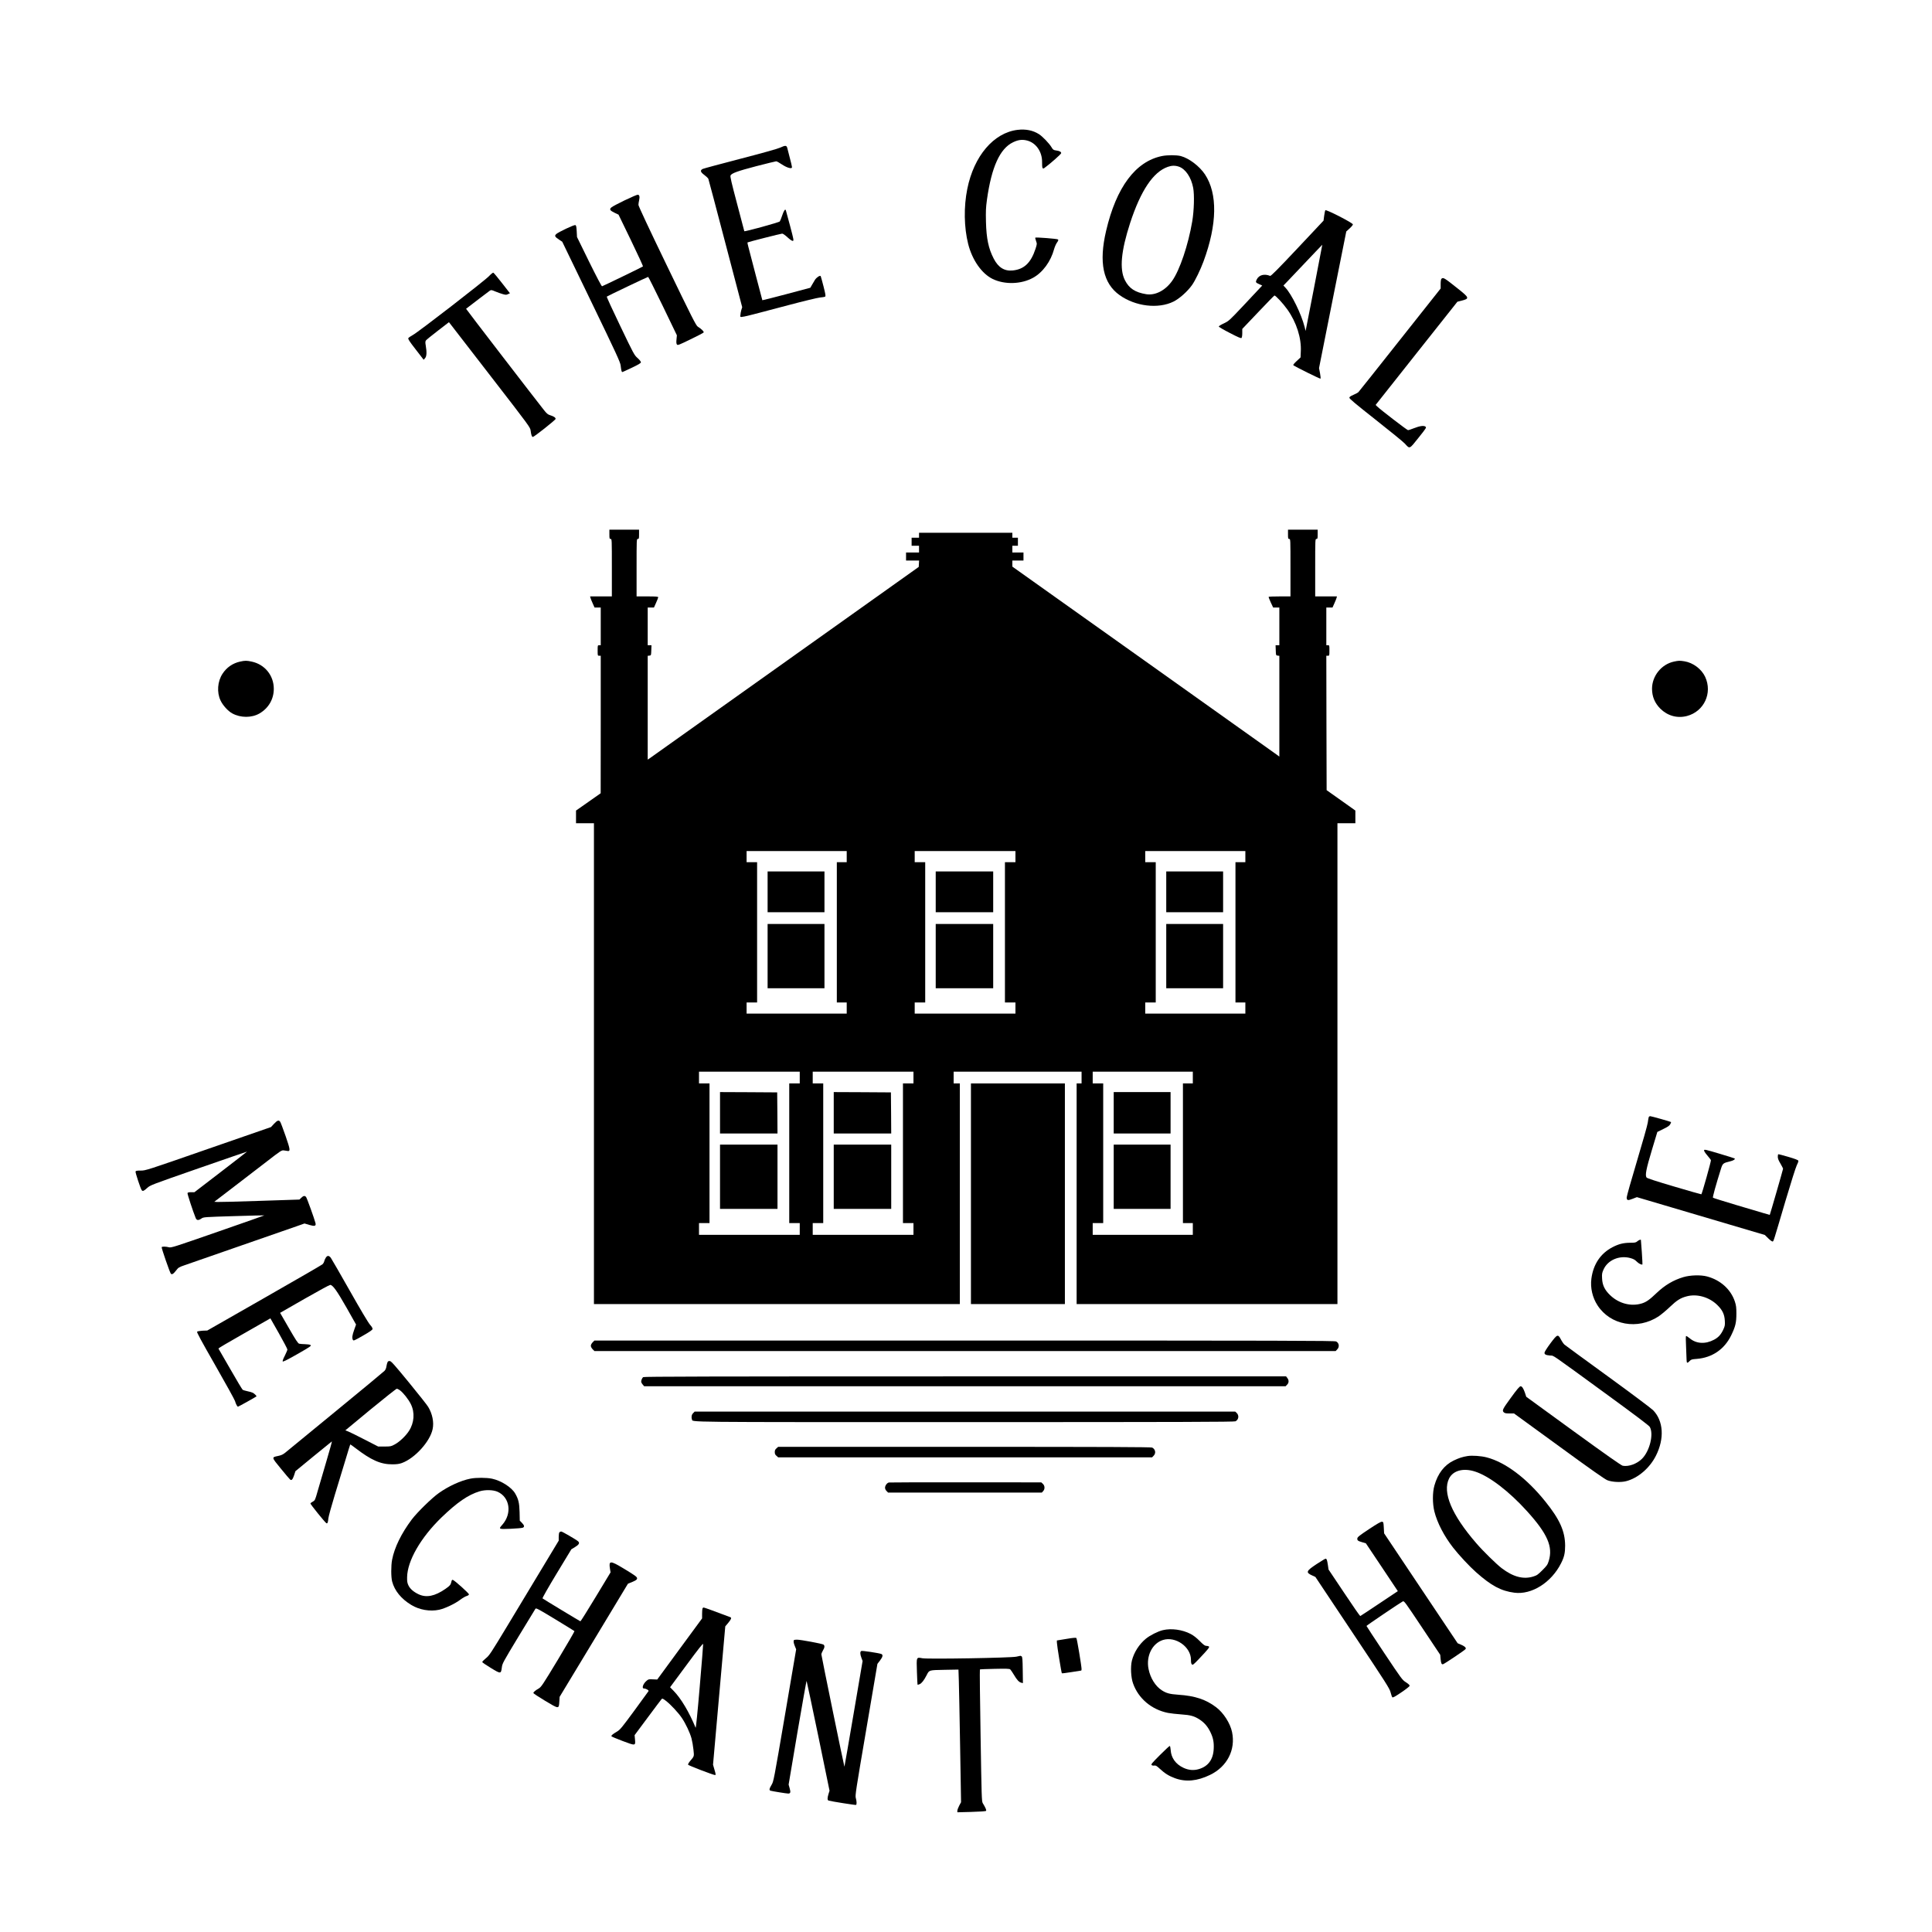 <?xml version="1.0" standalone="no"?>
<!DOCTYPE svg PUBLIC "-//W3C//DTD SVG 20010904//EN"
 "http://www.w3.org/TR/2001/REC-SVG-20010904/DTD/svg10.dtd">
<svg version="1.0" xmlns="http://www.w3.org/2000/svg"
 width="3126pt" height="3126pt" viewBox="0 0 3126 3126"
 preserveAspectRatio="xMidYMid meet">
<g transform="translate(0,3126) scale(0.1,-0.1)"
fill="#000000" stroke="none">
<path d="M16465 29159 c-386 -46 -707 -422 -814 -955 -59 -292 -53 -624 14
-891 66 -261 220 -481 397 -567 194 -94 463 -86 654 20 156 86 286 264 340
465 10 35 30 82 46 104 22 31 26 42 16 51 -13 11 -357 38 -367 29 -3 -3 3 -27
12 -53 17 -47 17 -49 -8 -127 -75 -228 -184 -332 -368 -351 -135 -14 -234 47
-309 192 -84 163 -118 322 -125 594 -4 176 -2 227 16 360 74 527 209 826 422
928 79 38 140 47 212 32 153 -31 261 -180 258 -355 -1 -94 7 -115 36 -94 88
63 273 226 273 241 0 22 -27 37 -84 44 -41 6 -48 11 -72 51 -35 60 -145 175
-203 212 -97 62 -214 86 -346 70z"/>
<path d="M12620 28870 c-40 -18 -292 -89 -644 -180 -319 -83 -591 -156 -605
-163 -46 -22 -39 -51 24 -97 31 -23 60 -51 66 -63 5 -12 130 -485 278 -1050
l270 -1028 -15 -47 c-7 -26 -14 -62 -14 -79 0 -50 -84 -67 785 162 237 63 462
117 501 121 40 3 78 10 85 15 11 7 6 37 -26 164 -22 86 -43 161 -46 167 -11
17 -67 -20 -93 -60 -13 -20 -35 -58 -49 -83 l-26 -45 -386 -103 c-213 -56
-388 -101 -390 -99 -1 2 -48 181 -105 398 -56 217 -110 426 -121 464 -10 38
-17 71 -15 73 7 7 541 143 562 143 12 0 50 -26 87 -61 42 -38 74 -59 85 -57
18 3 14 21 -44 242 -35 131 -66 246 -69 254 -10 27 -33 -6 -60 -87 -14 -43
-31 -85 -38 -94 -12 -16 -570 -169 -574 -158 -1 3 -54 203 -117 444 -91 343
-114 442 -106 458 20 37 115 71 416 150 168 43 313 79 323 79 10 0 52 -23 93
-51 74 -49 148 -73 161 -52 5 9 -9 69 -74 316 -12 47 -30 48 -119 7z"/>
<path d="M18800 28735 c-427 -87 -738 -504 -903 -1210 -120 -512 -49 -850 218
-1040 256 -183 625 -227 872 -105 95 47 226 163 299 266 51 71 137 248 187
384 222 600 230 1097 23 1409 -89 133 -258 261 -391 296 -71 18 -215 18 -305
0z m273 -171 c109 -37 201 -173 233 -344 21 -112 14 -365 -15 -540 -65 -384
-203 -793 -326 -965 -111 -156 -273 -239 -420 -215 -178 29 -277 94 -344 227
-90 178 -62 473 85 926 171 522 372 824 608 907 64 23 119 24 179 4z"/>
<path d="M10110 28020 c-102 -49 -198 -100 -215 -114 -40 -32 -28 -52 52 -90
l61 -29 201 -415 c111 -229 198 -419 194 -423 -9 -9 -643 -316 -662 -321 -7
-2 -89 154 -209 397 l-196 400 -5 95 c-5 80 -9 95 -24 98 -23 5 -274 -114
-307 -145 -31 -29 -23 -45 47 -91 l50 -33 469 -970 c411 -850 470 -979 476
-1032 9 -79 16 -107 27 -107 4 0 74 32 154 70 113 54 147 75 147 89 0 11 -24
41 -54 68 -53 46 -62 63 -280 518 -124 258 -223 472 -218 476 11 10 659 319
669 319 5 0 111 -213 237 -472 l228 -473 -6 -65 c-5 -46 -3 -70 6 -83 13 -17
28 -11 219 82 114 54 210 105 214 112 9 13 -36 58 -95 94 -28 18 -89 137 -496
980 -298 617 -464 971 -464 990 0 17 5 50 11 75 13 59 5 90 -24 89 -12 0 -105
-40 -207 -89z"/>
<path d="M21444 27858 c-5 -7 -13 -48 -19 -91 l-10 -77 -424 -451 c-318 -338
-428 -448 -440 -443 -93 38 -179 16 -216 -56 -23 -44 -19 -53 37 -77 l51 -23
-49 -52 c-27 -29 -148 -158 -269 -287 -214 -227 -222 -234 -302 -273 -46 -21
-83 -44 -83 -51 0 -7 80 -54 178 -104 137 -71 181 -90 190 -81 7 7 12 41 12
79 l0 67 255 268 c140 148 259 270 265 272 16 6 140 -127 210 -226 147 -207
229 -462 217 -681 l-4 -94 -63 -59 c-37 -34 -60 -62 -54 -67 23 -21 434 -224
440 -218 4 4 0 44 -8 89 l-16 82 220 1105 221 1106 53 48 c30 27 54 56 54 66
0 24 -435 247 -446 229z m-183 -1256 l-136 -697 -16 65 c-54 210 -209 528
-312 637 l-31 33 60 62 c470 495 567 598 569 598 1 0 -60 -314 -134 -698z"/>
<path d="M7912 26792 c-71 -75 -1147 -908 -1233 -953 -34 -19 -67 -41 -72 -50
-8 -13 17 -52 119 -183 l129 -167 23 26 c26 30 29 96 11 202 -9 51 -8 67 2 84
8 11 95 82 194 158 l179 138 32 -41 c17 -23 313 -405 657 -850 622 -804 626
-810 633 -865 8 -67 20 -101 35 -101 21 0 368 275 369 292 0 22 -31 42 -89 60
-35 10 -54 26 -96 78 -143 180 -1267 1641 -1264 1644 91 71 364 279 382 291
24 16 29 15 89 -10 35 -15 89 -34 120 -43 50 -14 60 -15 88 -1 l31 14 -128
164 c-70 91 -134 166 -141 169 -8 2 -39 -23 -70 -56z"/>
<path d="M23322 26748 c-7 -7 -12 -41 -12 -84 l0 -72 -656 -828 c-360 -456
-664 -837 -674 -848 -10 -10 -47 -31 -82 -45 -44 -19 -64 -32 -65 -46 -2 -15
97 -98 423 -355 234 -184 447 -358 473 -386 84 -91 71 -97 222 92 127 159 132
167 113 181 -27 21 -93 11 -187 -26 -43 -17 -85 -31 -95 -31 -15 0 -444 329
-501 385 l-23 23 661 835 662 835 67 17 c131 33 127 47 -52 189 -232 185 -245
193 -274 164z"/>
<path d="M9860 22615 c0 -68 2 -75 20 -75 20 0 20 -7 20 -465 l0 -465 -176 0
-176 0 6 -23 c3 -12 19 -53 36 -90 l30 -67 50 0 50 0 0 -305 0 -305 -25 0
c-25 0 -25 -1 -25 -85 0 -84 0 -85 25 -85 l25 0 0 -1112 -1 -1113 -199 -140
-200 -140 0 -102 0 -103 145 0 145 0 0 -3890 0 -3890 2960 0 2960 0 0 1785 0
1785 -50 0 -50 0 0 95 0 95 1035 0 1035 0 0 -95 0 -95 -40 0 -40 0 0 -1785 0
-1785 2110 0 2110 0 0 3890 0 3890 145 0 145 0 0 103 0 102 -232 165 -233 165
-3 1088 -2 1087 25 0 c25 0 25 1 25 85 0 84 0 85 -25 85 l-25 0 0 305 0 305
50 0 50 0 30 67 c17 37 33 78 36 90 l6 23 -176 0 -176 0 0 465 c0 458 0 465
20 465 18 0 20 7 20 75 l0 75 -240 0 -240 0 0 -75 c0 -68 2 -75 20 -75 20 0
20 -7 20 -465 l0 -465 -174 0 c-96 0 -177 -3 -179 -7 -2 -5 13 -45 34 -90 l39
-83 50 0 50 0 0 -305 0 -305 -30 0 -31 0 3 -82 c3 -82 3 -83 31 -86 l27 -3 0
-816 0 -815 -32 24 c-18 13 -990 705 -2160 1537 l-2128 1513 0 49 0 49 90 0
90 0 0 65 0 65 -90 0 -90 0 0 55 0 55 45 0 45 0 0 65 0 65 -45 0 -45 0 0 40 0
40 -755 0 -755 0 0 -40 0 -40 -60 0 -60 0 0 -65 0 -65 60 0 60 0 0 -55 0 -55
-105 0 -105 0 0 -65 0 -65 106 0 105 0 -3 -52 -3 -51 -2135 -1519 c-1174 -835
-2161 -1536 -2192 -1559 l-58 -40 0 840 0 840 28 3 c27 3 27 4 30 86 l3 82
-31 0 -30 0 0 305 0 305 50 0 51 0 34 76 c19 42 35 83 35 90 0 11 -33 14 -175
14 l-175 0 0 465 c0 458 0 465 20 465 18 0 20 7 20 75 l0 75 -240 0 -240 0 0
-75z m3840 -5215 l0 -90 -80 0 -80 0 0 -1135 0 -1135 80 0 80 0 0 -90 0 -90
-810 0 -810 0 0 90 0 90 85 0 85 0 0 1135 0 1135 -85 0 -85 0 0 90 0 90 810 0
810 0 0 -90z m2730 0 l0 -90 -85 0 -85 0 0 -1135 0 -1135 85 0 85 0 0 -90 0
-90 -815 0 -815 0 0 90 0 90 85 0 85 0 0 1135 0 1135 -85 0 -85 0 0 90 0 90
815 0 815 0 0 -90z m3720 0 l0 -90 -80 0 -80 0 0 -1135 0 -1135 80 0 80 0 0
-90 0 -90 -810 0 -810 0 0 90 0 90 85 0 85 0 0 1135 0 1135 -85 0 -85 0 0 90
0 90 810 0 810 0 0 -90z m-7210 -3575 l0 -95 -85 0 -85 0 0 -1130 0 -1130 85
0 85 0 0 -95 0 -95 -815 0 -815 0 0 95 0 95 85 0 85 0 0 1130 0 1130 -85 0
-85 0 0 95 0 95 815 0 815 0 0 -95z m1840 0 l0 -95 -85 0 -85 0 0 -1130 0
-1130 85 0 85 0 0 -95 0 -95 -815 0 -815 0 0 95 0 95 85 0 85 0 0 1130 0 1130
-85 0 -85 0 0 95 0 95 815 0 815 0 0 -95z m4520 0 l0 -95 -80 0 -80 0 0 -1130
0 -1130 80 0 80 0 0 -95 0 -95 -810 0 -810 0 0 95 0 95 85 0 85 0 0 1130 0
1130 -85 0 -85 0 0 95 0 95 810 0 810 0 0 -95z"/>
<path d="M12420 16830 l0 -330 460 0 460 0 0 330 0 330 -460 0 -460 0 0 -330z"/>
<path d="M12420 15790 l0 -520 460 0 460 0 0 520 0 520 -460 0 -460 0 0 -520z"/>
<path d="M15140 16830 l0 -330 465 0 465 0 0 330 0 330 -465 0 -465 0 0 -330z"/>
<path d="M15140 15790 l0 -520 465 0 465 0 0 520 0 520 -465 0 -465 0 0 -520z"/>
<path d="M18870 16830 l0 -330 460 0 460 0 0 330 0 330 -460 0 -460 0 0 -330z"/>
<path d="M18870 15790 l0 -520 460 0 460 0 0 520 0 520 -460 0 -460 0 0 -520z"/>
<path d="M11650 13255 l0 -335 465 0 465 0 -2 333 -3 332 -462 3 -463 2 0
-335z"/>
<path d="M11650 12220 l0 -520 465 0 465 0 0 520 0 520 -465 0 -465 0 0 -520z"/>
<path d="M13490 13255 l0 -335 465 0 465 0 -2 333 -3 332 -462 3 -463 2 0
-335z"/>
<path d="M13490 12220 l0 -520 465 0 465 0 0 520 0 520 -465 0 -465 0 0 -520z"/>
<path d="M18020 13255 l0 -335 460 0 460 0 0 335 0 335 -460 0 -460 0 0 -335z"/>
<path d="M18020 12220 l0 -520 460 0 460 0 0 520 0 520 -460 0 -460 0 0 -520z"/>
<path d="M3884 20555 c-119 -26 -218 -95 -284 -197 -81 -124 -94 -300 -32
-431 37 -80 121 -172 190 -210 136 -74 315 -74 442 0 146 86 230 231 230 398
0 216 -146 395 -357 440 -82 18 -109 18 -189 0z"/>
<path d="M27083 20555 c-202 -44 -353 -233 -353 -440 1 -127 44 -230 134 -321
117 -116 274 -160 431 -119 277 73 416 371 295 633 -59 127 -195 229 -335 252
-75 12 -95 12 -172 -5z"/>
<path d="M15710 11945 l0 -1785 760 0 760 0 0 1785 0 1785 -760 0 -760 0 0
-1785z"/>
<path d="M26676 13182 c-3 -10 -10 -49 -15 -87 -5 -39 -84 -318 -175 -622 -91
-304 -166 -568 -166 -588 0 -49 19 -53 98 -21 l67 26 1035 -306 1035 -306 57
-56 c33 -32 62 -53 70 -49 16 6 8 -19 209 662 83 280 164 536 180 568 17 32
29 66 27 75 -2 12 -48 30 -163 64 -87 26 -162 45 -164 42 -3 -3 -6 -22 -6 -43
0 -26 13 -59 43 -108 23 -39 42 -77 42 -85 0 -10 -209 -736 -215 -745 0 -1
-43 11 -95 27 -52 15 -257 77 -455 135 -198 59 -364 111 -369 116 -8 7 45 199
130 470 27 85 34 91 151 119 49 11 83 34 70 46 -3 3 -115 38 -249 78 -221 66
-243 71 -246 54 -2 -11 18 -43 51 -81 29 -34 57 -70 60 -79 5 -14 -143 -542
-155 -552 -1 -2 -199 54 -438 125 -292 86 -439 134 -448 146 -27 35 -7 137 85
443 l89 295 96 47 c75 36 100 54 113 78 9 18 15 33 13 35 -8 7 -320 95 -337
95 -11 0 -22 -8 -25 -18z"/>
<path d="M4434 13077 l-49 -53 -1015 -352 c-1000 -348 -1016 -353 -1093 -352
-61 0 -79 -3 -84 -15 -5 -16 81 -279 100 -302 16 -22 33 -15 88 35 52 47 56
48 833 319 430 149 782 271 783 270 1 -1 -190 -150 -425 -330 l-426 -327 -54
0 c-36 0 -54 -4 -58 -14 -5 -12 89 -298 132 -403 16 -40 43 -43 93 -9 36 24
38 24 526 39 270 8 491 14 493 12 1 -1 -337 -120 -752 -264 -716 -249 -756
-262 -793 -252 -46 13 -110 14 -117 2 -7 -10 132 -411 148 -429 18 -19 41 -6
85 51 37 48 46 54 136 85 94 32 1538 534 1806 628 l136 48 77 -23 c87 -26 112
-19 101 28 -16 66 -139 408 -153 424 -22 24 -42 21 -77 -13 l-30 -29 -638 -21
c-351 -12 -661 -20 -689 -18 l-51 3 289 221 c159 122 404 310 544 418 252 195
256 197 295 192 22 -4 48 -7 59 -9 46 -6 42 24 -32 239 -40 114 -79 218 -87
231 -23 35 -47 28 -101 -30z"/>
<path d="M26493 11176 c-25 -21 -38 -24 -118 -24 -110 -1 -184 -20 -285 -72
-193 -101 -310 -275 -341 -508 -20 -147 17 -308 100 -434 209 -320 647 -399
986 -178 40 27 123 95 183 153 113 108 173 146 273 172 166 45 364 -12 495
-140 84 -82 117 -152 122 -257 4 -69 1 -84 -25 -141 -39 -83 -80 -127 -150
-164 -141 -75 -289 -66 -394 24 -29 24 -55 40 -59 36 -5 -4 -4 -82 1 -173 4
-91 8 -186 8 -212 1 -56 12 -60 49 -20 24 26 36 29 116 35 249 20 446 154 556
379 70 144 85 208 85 353 0 100 -4 132 -24 194 -65 198 -233 350 -451 408
-103 27 -272 22 -383 -11 -163 -49 -298 -129 -432 -256 -115 -110 -167 -147
-241 -170 -174 -53 -370 -2 -511 133 -89 85 -127 164 -131 273 -4 72 -1 89 24
144 68 152 255 232 431 185 51 -14 76 -27 104 -56 33 -34 83 -59 94 -47 2 2
-3 91 -10 198 -8 107 -15 196 -15 198 0 10 -34 -2 -57 -22z"/>
<path d="M5270 10908 c-11 -18 -22 -44 -25 -59 -3 -14 -16 -35 -28 -46 -12
-11 -436 -256 -942 -545 l-921 -526 -77 -3 c-42 -3 -81 -9 -88 -16 -8 -8 66
-145 296 -547 169 -295 311 -553 317 -574 14 -49 36 -92 49 -92 8 0 284 154
298 166 7 6 -32 45 -59 59 -14 7 -53 19 -87 25 -35 7 -69 18 -77 24 -8 6 -99
157 -201 336 -103 179 -189 328 -191 331 -2 4 168 105 379 224 210 120 400
228 422 241 l40 23 138 -243 c75 -133 137 -251 137 -261 0 -10 -19 -55 -42
-101 -28 -54 -39 -87 -33 -93 7 -6 91 36 239 121 206 118 227 132 211 145 -11
8 -48 13 -89 14 -39 1 -82 4 -96 8 -19 5 -55 60 -166 253 l-142 246 394 226
c217 124 404 226 416 226 42 0 107 -91 265 -368 l154 -273 -30 -85 c-32 -89
-38 -132 -21 -164 9 -17 22 -12 163 69 109 62 153 93 155 107 2 13 -13 39 -41
70 -27 30 -155 244 -327 549 -156 275 -294 515 -307 533 -31 41 -58 41 -83 0z"/>
<path d="M25085 9523 c-53 -71 -95 -138 -95 -150 0 -29 21 -39 93 -46 67 -7
-41 68 937 -645 462 -337 660 -487 674 -510 66 -115 -1 -390 -126 -515 -83
-83 -216 -131 -312 -113 -24 5 -262 172 -798 561 l-763 555 -22 67 c-23 67
-47 103 -68 103 -18 0 -57 -45 -169 -200 -123 -169 -134 -192 -106 -220 16
-16 34 -20 93 -20 l74 0 727 -529 c520 -380 743 -536 784 -552 79 -30 216 -37
302 -15 191 48 383 212 484 414 139 276 121 561 -46 734 -30 30 -355 274 -731
547 -373 271 -689 502 -703 514 -14 12 -40 49 -57 82 -50 93 -58 90 -172 -62z"/>
<path d="M9589 9541 c-17 -18 -29 -40 -29 -56 0 -16 12 -38 29 -56 l29 -29
5997 0 5996 0 24 25 c41 40 33 105 -16 130 -24 13 -780 15 -6014 15 l-5987 0
-29 -29z"/>
<path d="M6271 9221 c-6 -11 -14 -41 -18 -67 -4 -31 -15 -57 -32 -75 -14 -15
-370 -310 -791 -655 -421 -345 -787 -645 -813 -667 -37 -30 -63 -43 -115 -54
-111 -23 -111 -18 41 -204 74 -91 142 -171 151 -178 24 -20 41 -1 66 73 l20
62 292 240 c160 131 294 240 298 242 4 1 -37 -146 -91 -329 -54 -182 -117
-397 -140 -478 -40 -142 -43 -148 -77 -167 -20 -10 -37 -24 -39 -30 -4 -11
233 -304 257 -319 18 -11 27 9 33 78 4 34 50 202 102 372 52 171 130 425 172
565 42 140 78 257 80 259 1 2 38 -23 80 -56 260 -200 413 -267 603 -266 70 0
110 6 152 21 210 76 457 348 498 549 24 111 -4 247 -72 360 -17 29 -158 207
-312 395 -228 278 -286 344 -308 346 -19 2 -30 -3 -37 -17z m200 -456 c55 -41
137 -145 176 -223 68 -136 56 -302 -30 -435 -52 -81 -152 -176 -230 -218 -59
-32 -67 -34 -165 -34 l-103 0 -222 114 c-122 63 -242 122 -266 131 l-43 17
407 337 c225 185 416 336 425 336 9 0 32 -11 51 -25z"/>
<path d="M10407 8978 c-21 -17 -38 -63 -30 -85 3 -10 15 -28 26 -40 l20 -23
5189 0 5189 0 24 25 c31 30 32 73 4 109 l-20 26 -5193 0 c-4138 0 -5196 -3
-5209 -12z"/>
<path d="M11215 8395 c-25 -24 -32 -65 -19 -100 19 -48 -246 -45 4416 -45
3489 0 4358 3 4378 13 53 27 62 96 18 137 l-22 20 -4373 0 -4374 0 -24 -25z"/>
<path d="M12564 7826 c-21 -18 -28 -32 -28 -61 0 -29 7 -43 28 -61 l27 -24
3025 0 3025 0 24 25 c42 41 31 105 -22 133 -16 9 -764 12 -3037 12 l-3015 0
-27 -24z"/>
<path d="M23745 7701 c-85 -14 -137 -31 -225 -73 -151 -73 -256 -209 -311
-404 -32 -110 -32 -292 -1 -418 46 -185 157 -399 306 -590 94 -120 261 -299
368 -394 248 -220 405 -304 620 -332 280 -37 599 164 756 476 51 100 66 167
66 284 -1 234 -87 426 -320 715 -302 377 -647 636 -948 714 -90 24 -237 34
-311 22z m125 -252 c229 -75 549 -320 841 -644 328 -363 419 -572 348 -801
-19 -62 -30 -77 -103 -150 -73 -73 -88 -84 -150 -103 -159 -49 -324 -5 -509
136 -85 65 -301 276 -409 402 -401 462 -553 826 -441 1050 65 129 233 173 423
110z"/>
<path d="M7610 7335 c-156 -31 -350 -120 -510 -233 -112 -79 -350 -312 -437
-427 -169 -225 -281 -454 -319 -653 -18 -95 -18 -281 1 -351 39 -149 147 -281
309 -379 131 -80 304 -110 452 -78 95 21 254 96 344 164 36 27 81 53 100 58
19 5 36 17 38 26 3 16 -235 230 -263 236 -9 2 -17 -7 -20 -25 -12 -56 -24 -70
-100 -123 -170 -117 -305 -144 -429 -87 -82 38 -140 88 -167 144 -19 40 -23
63 -22 133 4 266 220 641 555 966 255 246 433 368 617 424 92 28 221 25 292
-7 199 -89 237 -350 78 -532 -66 -74 -64 -75 133 -67 94 4 182 12 195 17 32
12 29 37 -12 79 l-35 36 -3 139 c-4 149 -19 210 -72 301 -58 99 -224 206 -372
238 -86 19 -261 20 -353 1z"/>
<path d="M14383 7273 c-31 -6 -63 -50 -63 -85 0 -17 10 -39 25 -53 l24 -25
1244 0 1244 0 21 23 c31 33 29 87 -4 118 l-26 24 -1221 1 c-672 1 -1232 -1
-1244 -3z"/>
<path d="M22150 6518 c-152 -101 -186 -128 -188 -149 -4 -33 9 -43 81 -63 l57
-17 259 -387 258 -387 -300 -200 c-164 -110 -303 -201 -308 -203 -4 -2 -122
167 -260 375 l-253 378 -11 75 c-12 80 -19 100 -38 100 -6 0 -71 -39 -144 -87
-171 -113 -180 -136 -70 -185 l50 -23 600 -900 c553 -829 601 -905 617 -968 9
-37 22 -73 28 -79 9 -9 45 11 144 78 73 49 134 97 136 106 2 12 -16 30 -59 58
-61 39 -69 51 -351 473 -158 237 -288 435 -288 439 0 7 538 371 587 397 22 11
34 -6 314 -426 l292 -438 6 -65 c7 -74 16 -94 40 -87 23 6 342 220 360 241 12
14 11 19 -4 36 -9 10 -40 29 -69 40 l-51 22 -595 889 -595 890 -5 92 c-5 89
-6 92 -30 95 -18 2 -78 -33 -210 -120z"/>
<path d="M9052 6468 c-7 -7 -12 -39 -12 -74 l0 -62 -258 -428 c-143 -236 -395
-654 -560 -929 -286 -474 -305 -502 -363 -548 -33 -27 -59 -54 -56 -60 2 -7
65 -50 141 -96 159 -97 162 -97 176 11 7 62 20 85 270 499 145 239 268 441
274 450 10 14 51 -8 318 -170 168 -102 309 -189 313 -193 3 -3 -115 -208 -264
-455 -252 -417 -274 -450 -316 -474 -53 -30 -85 -58 -85 -73 0 -6 86 -63 191
-126 224 -134 221 -134 229 -14 l5 79 553 915 552 915 73 30 c54 23 73 36 75
52 4 27 -20 45 -222 167 -212 128 -238 127 -217 -4 l10 -61 -240 -397 c-132
-218 -243 -396 -248 -395 -10 3 -603 361 -613 371 -5 5 98 186 229 402 l238
393 60 36 c64 39 79 66 48 93 -34 29 -256 158 -272 158 -9 0 -22 -5 -29 -12z"/>
<path d="M11366 5234 c-3 -9 -6 -48 -6 -88 l0 -72 -363 -494 -363 -495 -70 3
c-64 4 -73 2 -102 -23 -58 -49 -83 -125 -42 -125 32 0 82 -29 73 -43 -4 -7
-107 -149 -230 -316 -204 -277 -229 -308 -281 -339 -68 -40 -94 -62 -89 -75 1
-5 84 -40 182 -77 210 -79 209 -79 199 29 l-6 66 212 285 c116 157 218 291
225 299 12 12 22 8 70 -29 78 -60 204 -196 259 -279 61 -91 130 -237 155 -330
11 -41 25 -121 31 -179 12 -115 15 -104 -54 -186 -21 -25 -36 -52 -33 -59 5
-13 408 -167 435 -167 16 0 15 9 -10 94 l-21 73 99 1119 99 1119 48 57 c48 58
57 82 35 91 -219 83 -421 157 -432 157 -7 0 -17 -7 -20 -16z m-45 -1274 c-35
-414 -61 -667 -66 -655 -103 251 -235 473 -356 597 l-57 58 267 361 c201 272
267 355 268 337 1 -13 -24 -327 -56 -698z"/>
<path d="M18815 4884 c-80 -19 -208 -84 -274 -138 -110 -91 -193 -220 -227
-356 -24 -97 -16 -271 19 -368 86 -244 300 -424 565 -477 42 -8 138 -19 212
-24 153 -10 217 -28 304 -86 74 -49 129 -114 170 -200 46 -94 59 -164 54 -271
-8 -174 -90 -285 -243 -329 -82 -24 -164 -17 -247 22 -125 58 -199 162 -206
286 -3 41 -9 67 -16 67 -6 0 -78 -67 -159 -148 -129 -129 -146 -150 -133 -161
9 -8 28 -11 43 -8 23 4 37 -4 87 -50 83 -77 148 -118 246 -154 176 -65 360
-48 569 53 276 133 416 405 356 693 -30 143 -139 313 -258 402 -166 126 -341
184 -610 202 -142 10 -194 24 -269 72 -103 66 -185 198 -214 343 -43 211 59
416 233 471 204 64 453 -112 453 -320 0 -45 4 -66 16 -76 14 -12 28 0 115 91
153 162 175 190 158 201 -8 5 -26 9 -42 9 -21 0 -46 18 -105 78 -52 52 -100
90 -148 115 -135 70 -312 94 -449 61z"/>
<path d="M17253 4742 l-153 -25 1 -36 c0 -41 73 -488 80 -495 3 -3 72 6 154
19 83 14 153 25 158 25 4 0 7 10 7 23 0 48 -74 493 -84 503 -8 8 -52 5 -163
-14z"/>
<path d="M12847 4723 c-12 -12 -7 -47 14 -98 l21 -51 -182 -1069 c-180 -1054
-183 -1069 -216 -1124 -38 -63 -42 -87 -16 -95 31 -9 259 -46 286 -46 36 0 42
21 22 88 l-16 57 142 842 c79 463 146 839 149 835 3 -4 88 -405 189 -891 l182
-885 -16 -51 c-21 -68 -21 -102 2 -109 44 -13 435 -75 443 -70 13 8 11 62 -4
112 -12 40 -1 112 169 1107 l181 1064 42 54 c46 61 52 93 19 106 -42 15 -304
55 -321 48 -23 -9 -22 -53 2 -114 l18 -48 -146 -857 c-80 -471 -147 -855 -148
-854 -6 5 -373 1796 -373 1817 0 13 12 42 25 64 28 45 32 77 10 95 -17 14
-370 80 -430 80 -23 0 -45 -3 -48 -7z"/>
<path d="M16445 4455 c-89 -20 -1425 -42 -1519 -26 -101 18 -98 27 -90 -218 4
-113 8 -208 10 -210 2 -2 17 2 34 9 33 14 71 63 113 145 43 85 33 82 289 87
l226 4 6 -181 c3 -99 13 -582 21 -1072 l15 -893 -30 -56 c-16 -31 -30 -68 -30
-82 l0 -25 227 6 c135 4 230 10 237 17 10 10 -7 50 -53 125 -17 28 -19 96 -35
1094 -10 585 -15 1066 -11 1069 3 3 111 8 240 10 182 4 238 2 250 -8 9 -8 34
-45 57 -83 50 -86 85 -124 121 -133 l28 -7 -3 212 c-2 175 -6 213 -18 221 -8
5 -17 9 -20 9 -3 -1 -32 -7 -65 -14z"/>
</g>
</svg>
